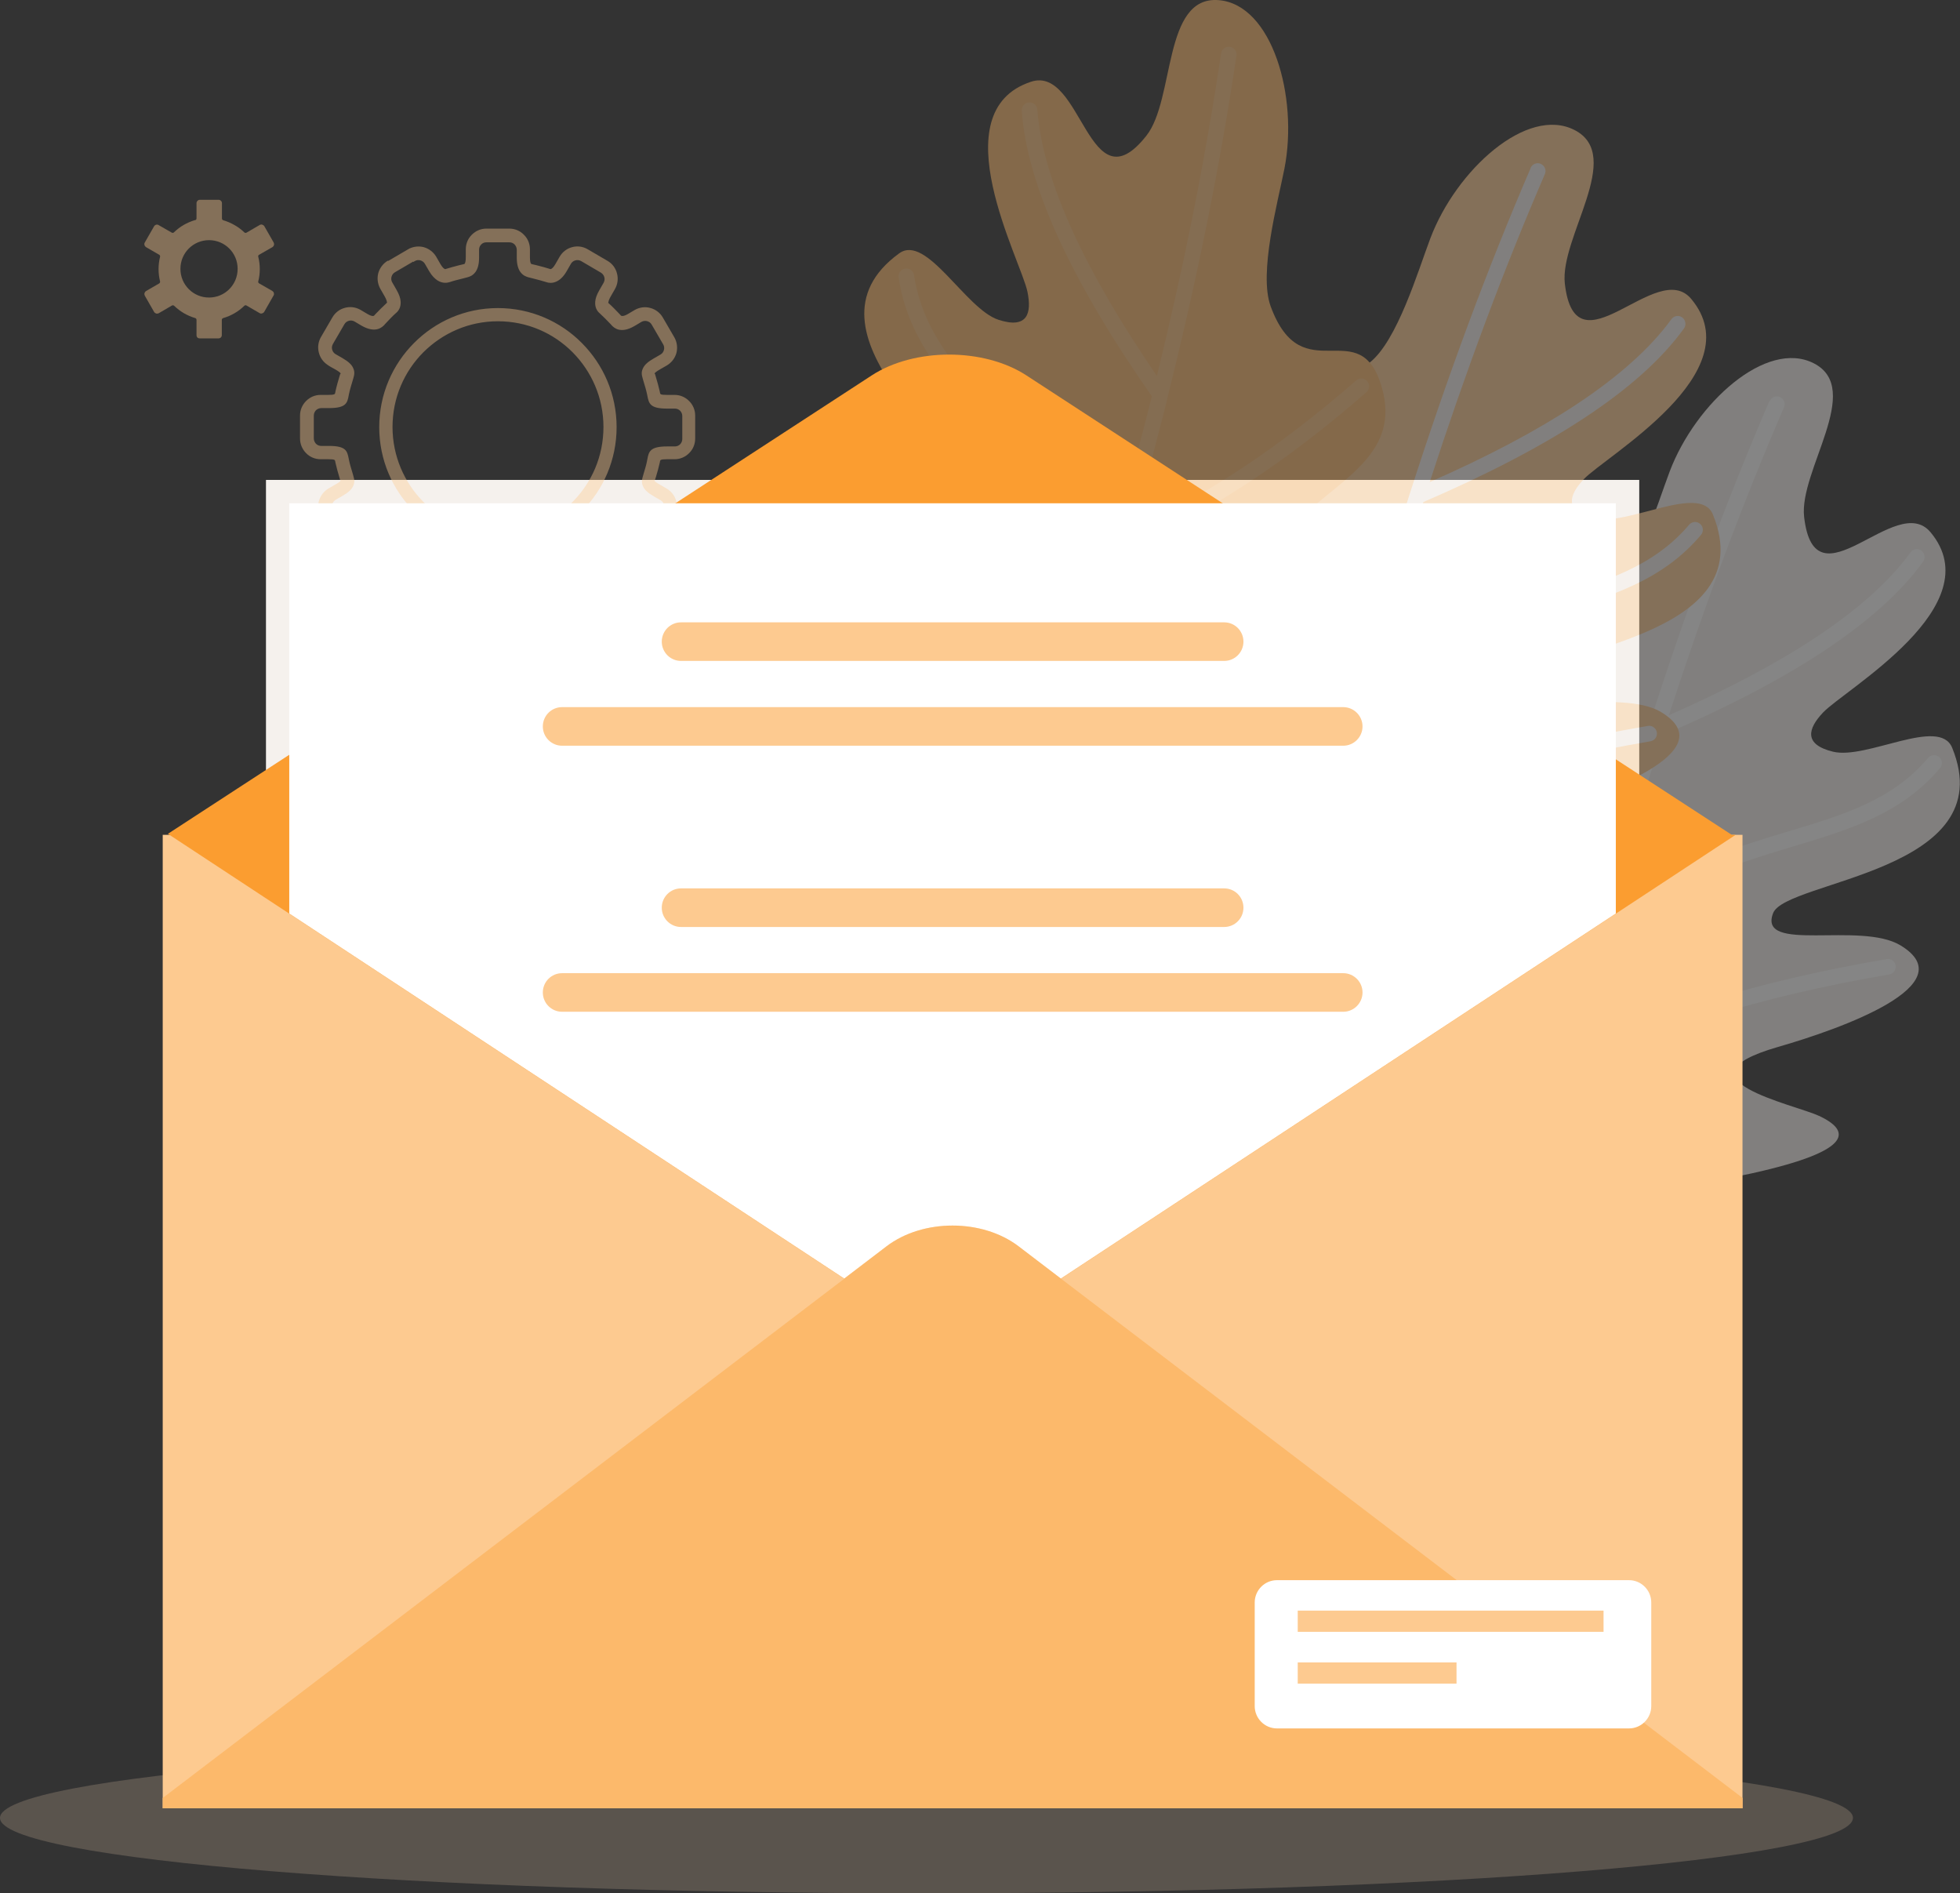 <svg width="146" height="141" viewBox="0 0 146 141" fill="none" xmlns="http://www.w3.org/2000/svg">
<rect x="0" y="0" width="146" height="141" fill="#333333" stroke="none"/>
<g clip-path="url(#clip0_114_2634)">
<g opacity="0.28">
<path d="M69.013 141C107.128 141 138.026 138.486 138.026 135.385C138.026 132.283 107.128 129.77 69.013 129.77C30.898 129.77 0 132.283 0 135.385C0 138.486 30.898 141 69.013 141Z" fill="#C0A891"/>
</g>
<path fill-rule="evenodd" clip-rule="evenodd" d="M21.547 35.741H122.107V68.978L78.957 97.355L74.829 94.217C72.746 92.629 69.174 92.629 67.091 94.217L62.962 97.355L19.812 68.978V35.741H21.547Z" fill="#F5F1ED"/>
<g opacity="0.4">
<path fill-rule="evenodd" clip-rule="evenodd" d="M30.775 19.483L29.418 20.277C29.286 20.353 29.201 20.476 29.163 20.617C29.125 20.759 29.144 20.91 29.22 21.033L29.54 21.591C29.738 21.931 29.823 22.206 29.842 22.433C29.88 22.867 29.691 23.141 29.54 23.274C29.248 23.529 28.965 23.831 28.683 24.134L28.635 24.191C28.475 24.361 27.985 24.862 26.92 24.247L26.411 23.945C26.279 23.869 26.128 23.85 25.996 23.888C25.855 23.926 25.732 24.011 25.657 24.143L24.799 25.618C24.724 25.75 24.705 25.902 24.743 26.034C24.78 26.176 24.865 26.299 24.997 26.374L25.506 26.667C25.949 26.923 26.175 27.14 26.288 27.367C26.439 27.669 26.402 27.887 26.326 28.151L26.27 28.341C26.166 28.681 26.062 29.031 25.996 29.343L25.977 29.437C25.874 30.004 25.789 30.392 24.517 30.392H23.932C23.781 30.392 23.64 30.458 23.536 30.552C23.442 30.657 23.376 30.789 23.376 30.94V32.651C23.376 32.802 23.442 32.944 23.536 33.048C23.64 33.152 23.781 33.209 23.932 33.209H24.517C25.789 33.209 25.864 33.596 25.977 34.164L25.996 34.258C26.062 34.58 26.166 34.92 26.27 35.26L26.326 35.459C26.402 35.714 26.439 35.931 26.288 36.234C26.175 36.461 25.949 36.678 25.506 36.933L24.997 37.226C24.865 37.302 24.78 37.425 24.743 37.567C24.705 37.708 24.724 37.86 24.799 37.992L25.657 39.467C25.732 39.599 25.855 39.684 25.996 39.722C26.138 39.76 26.288 39.741 26.411 39.665L26.92 39.363C27.985 38.739 28.475 39.259 28.635 39.419L28.683 39.467C28.975 39.769 29.258 40.062 29.54 40.327C29.691 40.459 29.88 40.724 29.842 41.168C29.823 41.386 29.738 41.669 29.54 42.01L29.22 42.567C29.144 42.7 29.125 42.851 29.163 42.993C29.201 43.134 29.286 43.257 29.418 43.333L30.888 44.193C31.02 44.269 31.171 44.288 31.312 44.25C31.454 44.212 31.576 44.117 31.651 43.995L31.972 43.437C32.17 43.097 32.387 42.879 32.585 42.756C32.952 42.52 33.292 42.567 33.48 42.624C33.782 42.718 34.112 42.803 34.451 42.889L34.847 42.993C35.007 43.04 35.233 43.125 35.431 43.39C35.582 43.598 35.695 43.928 35.695 44.448V45.044C35.695 45.195 35.761 45.337 35.855 45.441C35.959 45.535 36.1 45.602 36.251 45.602H37.957C38.108 45.602 38.249 45.535 38.353 45.441C38.457 45.346 38.513 45.205 38.513 45.053V44.458C38.513 43.938 38.626 43.617 38.777 43.399C38.966 43.134 39.192 43.049 39.361 43.002L39.757 42.898C40.097 42.813 40.417 42.728 40.728 42.633C40.889 42.586 41.143 42.539 41.445 42.671C41.69 42.775 41.972 43.002 42.227 43.446L42.547 44.004C42.623 44.136 42.745 44.221 42.887 44.259C43.028 44.297 43.169 44.278 43.301 44.212L44.781 43.352C44.913 43.276 44.998 43.153 45.036 43.011C45.073 42.87 45.054 42.718 44.979 42.586L44.659 42.028C44.461 41.688 44.385 41.414 44.367 41.187C44.329 40.743 44.517 40.478 44.659 40.346C44.951 40.091 45.234 39.788 45.516 39.495L45.563 39.448C45.724 39.278 46.214 38.767 47.279 39.391L47.788 39.694C47.92 39.769 48.071 39.788 48.212 39.75C48.353 39.712 48.476 39.627 48.551 39.495L49.409 38.02C49.484 37.888 49.503 37.737 49.466 37.595C49.428 37.453 49.343 37.33 49.211 37.255L48.702 36.962C48.259 36.706 48.033 36.489 47.92 36.262C47.769 35.96 47.807 35.742 47.882 35.487L47.939 35.288C48.042 34.948 48.146 34.608 48.203 34.296L48.221 34.201C48.325 33.644 48.41 33.247 49.682 33.247H50.267C50.418 33.247 50.559 33.19 50.663 33.086C50.766 32.982 50.823 32.84 50.823 32.689V30.978C50.823 30.827 50.757 30.685 50.663 30.59C50.559 30.486 50.427 30.43 50.267 30.43H49.682C48.41 30.43 48.335 30.042 48.221 29.475L48.203 29.38C48.137 29.059 48.033 28.719 47.929 28.378L47.873 28.18C47.797 27.925 47.75 27.698 47.91 27.395C48.023 27.168 48.25 26.951 48.693 26.696L49.202 26.403C49.334 26.327 49.419 26.204 49.456 26.062C49.494 25.921 49.475 25.769 49.4 25.646L48.542 24.172C48.467 24.04 48.344 23.954 48.203 23.917C48.061 23.879 47.91 23.898 47.779 23.973L47.27 24.276C46.204 24.9 45.714 24.389 45.554 24.219L45.507 24.162C45.215 23.86 44.932 23.567 44.64 23.302C44.489 23.17 44.3 22.896 44.338 22.461C44.357 22.234 44.442 21.96 44.64 21.619L44.96 21.062C45.036 20.93 45.054 20.778 45.017 20.646C44.979 20.504 44.885 20.381 44.762 20.306L43.292 19.445C43.16 19.37 43.009 19.351 42.868 19.389C42.726 19.426 42.604 19.512 42.529 19.644L42.208 20.202C41.953 20.646 41.671 20.873 41.426 20.977C41.124 21.109 40.86 21.071 40.709 21.015C40.408 20.92 40.087 20.835 39.748 20.75L39.343 20.646C39.182 20.599 38.947 20.514 38.758 20.249C38.608 20.041 38.494 19.71 38.494 19.2V18.604C38.494 18.453 38.428 18.311 38.334 18.207C38.23 18.103 38.089 18.046 37.938 18.046H36.232C36.081 18.046 35.94 18.103 35.846 18.207C35.742 18.311 35.686 18.443 35.686 18.604V19.2C35.686 19.72 35.572 20.041 35.422 20.249C35.233 20.514 35.007 20.599 34.837 20.646L34.441 20.75C34.102 20.835 33.782 20.91 33.48 21.015C33.292 21.071 32.962 21.119 32.585 20.882C32.387 20.75 32.17 20.542 31.972 20.202L31.642 19.634C31.567 19.512 31.444 19.426 31.312 19.389C31.171 19.351 31.02 19.37 30.898 19.445L30.784 19.512L30.775 19.483ZM28.928 19.426L30.511 18.5H30.52C30.85 18.349 31.218 18.32 31.557 18.405C31.934 18.509 32.274 18.755 32.49 19.114L32.811 19.672C32.924 19.861 33.018 19.965 33.094 20.012C33.141 20.041 33.16 20.05 33.169 20.041C33.546 19.927 33.857 19.842 34.187 19.757L34.583 19.663C34.583 19.663 34.602 19.653 34.611 19.644C34.658 19.578 34.696 19.445 34.696 19.162V18.566C34.696 18.141 34.866 17.753 35.148 17.479C35.431 17.195 35.808 17.025 36.232 17.025H37.938C38.362 17.025 38.749 17.195 39.022 17.479C39.305 17.753 39.475 18.141 39.475 18.566V19.162C39.475 19.445 39.512 19.578 39.559 19.644C39.559 19.644 39.578 19.653 39.588 19.663L39.984 19.757C40.313 19.842 40.625 19.918 41.002 20.041C41.002 20.041 41.02 20.041 41.049 20.031C41.133 19.994 41.237 19.899 41.369 19.672L41.69 19.114C41.906 18.746 42.246 18.5 42.623 18.405C43 18.302 43.414 18.349 43.782 18.566L45.252 19.426C45.62 19.634 45.865 19.984 45.959 20.362C46.063 20.74 46.016 21.166 45.809 21.525L45.488 22.083C45.375 22.281 45.328 22.423 45.318 22.517C45.318 22.555 45.281 22.537 45.29 22.537C45.63 22.839 45.912 23.141 46.204 23.444L46.252 23.501C46.252 23.501 46.365 23.623 46.77 23.387L47.279 23.085C47.647 22.877 48.061 22.829 48.438 22.933C48.825 23.038 49.164 23.283 49.371 23.642L50.229 25.117C50.436 25.476 50.484 25.902 50.389 26.28C50.286 26.658 50.041 26.998 49.673 27.216L49.164 27.509C48.9 27.66 48.787 27.755 48.759 27.811C48.749 27.83 48.778 27.821 48.796 27.868L48.853 28.066C48.957 28.416 49.06 28.766 49.145 29.154C49.145 29.163 49.164 29.239 49.164 29.258C49.183 29.352 49.192 29.409 49.663 29.409H50.248C50.672 29.409 51.049 29.579 51.332 29.863C51.615 30.146 51.784 30.524 51.784 30.95V32.66C51.784 33.086 51.615 33.474 51.332 33.748C51.049 34.031 50.672 34.201 50.248 34.201H49.663C49.192 34.201 49.183 34.267 49.164 34.353C49.164 34.362 49.155 34.438 49.145 34.457C49.06 34.844 48.957 35.194 48.853 35.544L48.787 35.742C48.787 35.742 48.749 35.78 48.749 35.799C48.778 35.856 48.891 35.941 49.155 36.092L49.663 36.385C50.022 36.602 50.276 36.943 50.37 37.321C50.465 37.699 50.427 38.115 50.21 38.484L49.352 39.958C49.145 40.327 48.796 40.573 48.419 40.667C48.042 40.771 47.628 40.724 47.26 40.516L46.751 40.213C46.346 39.977 46.261 40.072 46.233 40.1L46.176 40.157C45.884 40.459 45.592 40.762 45.262 41.064C45.252 41.074 45.281 41.055 45.281 41.083C45.281 41.178 45.337 41.319 45.45 41.518L45.771 42.076C45.978 42.444 46.025 42.86 45.922 43.238C45.818 43.617 45.573 43.957 45.215 44.174L43.744 45.034C43.386 45.242 42.962 45.29 42.585 45.186C42.227 45.091 41.906 44.874 41.69 44.543C41.624 44.477 41.388 44.032 41.322 43.919C41.19 43.692 41.086 43.598 41.002 43.56C40.983 43.55 40.964 43.55 40.954 43.55C40.577 43.664 40.257 43.749 39.927 43.834L39.541 43.928C39.541 43.928 39.522 43.928 39.512 43.938C39.465 44.004 39.428 44.146 39.428 44.429V45.025C39.428 45.441 39.258 45.828 38.975 46.112C38.692 46.396 38.315 46.566 37.891 46.566H36.195C35.77 46.566 35.384 46.396 35.111 46.112C34.837 45.828 34.658 45.45 34.658 45.025V44.429C34.658 44.146 34.621 44.004 34.573 43.938C34.573 43.938 34.555 43.928 34.545 43.928L34.159 43.834C33.829 43.749 33.508 43.673 33.131 43.55C33.122 43.55 33.103 43.55 33.047 43.579C32.971 43.626 32.877 43.73 32.764 43.919L32.443 44.477C32.227 44.845 31.887 45.091 31.51 45.186C31.133 45.29 30.718 45.242 30.351 45.034L28.881 44.174C28.513 43.957 28.268 43.617 28.174 43.238C28.07 42.86 28.117 42.444 28.334 42.076L28.654 41.518C28.767 41.319 28.814 41.178 28.824 41.083C28.824 41.045 28.862 41.074 28.852 41.064C28.513 40.762 28.23 40.459 27.938 40.157L27.881 40.1C27.881 40.1 27.768 39.987 27.363 40.213L26.854 40.507C26.486 40.724 26.072 40.762 25.695 40.667C25.318 40.563 24.978 40.317 24.762 39.958L23.904 38.484C23.697 38.115 23.649 37.699 23.753 37.321C23.857 36.943 24.102 36.602 24.46 36.385L24.969 36.092C25.233 35.941 25.346 35.856 25.374 35.799C25.384 35.78 25.355 35.789 25.337 35.742L25.28 35.544C25.176 35.194 25.073 34.844 24.988 34.457C24.988 34.438 24.969 34.362 24.969 34.353C24.95 34.258 24.941 34.201 24.469 34.201H23.885C23.461 34.201 23.074 34.031 22.801 33.748C22.528 33.474 22.349 33.086 22.349 32.66V30.95C22.349 30.524 22.518 30.146 22.801 29.863C23.084 29.579 23.461 29.409 23.885 29.409H24.469C24.941 29.409 24.95 29.343 24.969 29.258C24.969 29.248 24.978 29.172 24.988 29.154C25.073 28.756 25.176 28.407 25.28 28.057L25.337 27.868C25.337 27.868 25.384 27.83 25.374 27.811C25.346 27.755 25.233 27.66 24.969 27.509C24.865 27.452 24.46 27.235 24.394 27.168C24.064 26.951 23.847 26.63 23.753 26.27C23.649 25.892 23.697 25.467 23.904 25.108L24.762 23.633C24.978 23.264 25.318 23.019 25.695 22.924C26.072 22.82 26.486 22.867 26.854 23.075L27.363 23.378C27.768 23.614 27.853 23.52 27.881 23.491L27.928 23.434C28.221 23.132 28.513 22.829 28.843 22.527C28.843 22.527 28.824 22.537 28.824 22.508C28.814 22.414 28.767 22.272 28.654 22.073L28.334 21.515C28.126 21.147 28.079 20.731 28.174 20.353C28.277 19.975 28.522 19.634 28.881 19.417L28.928 19.426ZM37.09 22.943C39.531 22.943 41.746 23.936 43.339 25.543C44.941 27.149 45.931 29.361 45.931 31.81C45.931 34.258 44.941 36.47 43.339 38.077C41.737 39.684 39.531 40.677 37.09 40.677C34.649 40.677 32.443 39.684 30.841 38.077C29.239 36.47 28.249 34.258 28.249 31.81C28.249 29.361 29.239 27.149 30.841 25.543C32.443 23.936 34.649 22.943 37.09 22.943ZM42.651 26.233C41.228 24.805 39.267 23.926 37.09 23.926C34.913 23.926 32.962 24.815 31.538 26.233C30.115 27.66 29.239 29.626 29.239 31.8C29.239 33.974 30.125 35.95 31.538 37.378C32.962 38.805 34.922 39.684 37.09 39.684C39.258 39.684 41.228 38.805 42.651 37.378C44.074 35.95 44.951 33.984 44.951 31.8C44.951 29.617 44.065 27.66 42.651 26.233Z" fill="#FDCA90"/>
<path fill-rule="evenodd" clip-rule="evenodd" d="M135.501 83.101C137.744 84.159 138.319 85.644 130.533 87.374C126.773 88.205 117.884 89.557 114.142 88.801C108.308 87.619 101.512 83.318 98.421 80.397C95.961 78.072 99.731 75.397 103.35 75.661C114.133 76.427 94.113 67.815 99.241 60.395C100.579 58.447 104.227 60.329 106.96 61.038C110.005 61.832 110.127 58.315 109.562 56.245C108.459 52.246 106.008 48.465 109.59 45.176C114.001 41.13 114.425 48.626 119.845 44.382C121.909 42.765 123.455 37.538 124.369 35.127C126.292 30.032 131.58 25.23 135.124 27.064C138.837 28.983 134.002 35.051 134.388 38.492C135.18 45.431 141.222 36.545 143.804 39.636C148.385 45.119 137.452 51.32 135.793 53.069C134.671 54.26 134.332 55.441 136.537 55.98C139.035 56.595 144.464 53.352 145.416 55.687C149.196 64.951 133.022 65.556 132.079 68.004C130.91 71.029 138.573 68.591 141.57 70.406C146.396 73.326 137.15 76.616 132.447 77.968C124.303 80.322 133.719 82.26 135.491 83.101H135.501Z" fill="#F5F1ED"/>
<path fill-rule="evenodd" clip-rule="evenodd" d="M131.824 29.872C131.956 29.579 132.295 29.437 132.588 29.569C132.88 29.702 133.021 30.042 132.889 30.335C129.845 37.377 126.989 45.025 124.312 53.268C128.638 51.368 132.277 49.439 135.227 47.492C138.403 45.394 140.769 43.267 142.315 41.14C142.503 40.875 142.871 40.818 143.125 41.007C143.38 41.196 143.436 41.565 143.257 41.82C141.627 44.08 139.157 46.292 135.868 48.475C132.663 50.593 128.648 52.691 123.841 54.752C123.633 55.404 123.426 56.056 123.219 56.718C122.342 59.526 121.484 62.399 120.646 65.339C120.646 65.358 120.636 65.377 120.627 65.396C120.306 66.54 119.976 67.703 119.656 68.865C124.095 64.659 128.874 63.222 133.247 61.908C137.282 60.698 140.967 59.592 143.625 56.444C143.832 56.198 144.2 56.17 144.445 56.378C144.69 56.586 144.718 56.955 144.511 57.2C141.636 60.613 137.79 61.766 133.587 63.033C128.865 64.451 123.662 66.01 119.034 71.191C118.393 73.573 117.771 76.002 117.149 78.469C120.137 77.004 123.436 75.709 127.064 74.584C131.136 73.317 135.632 72.268 140.533 71.427C140.854 71.37 141.155 71.588 141.202 71.9C141.259 72.221 141.042 72.514 140.722 72.571C135.887 73.393 131.438 74.442 127.394 75.7C123.464 76.919 119.92 78.347 116.772 79.963C116.14 82.544 115.518 85.162 114.915 87.828C114.849 88.14 114.529 88.338 114.217 88.272C113.906 88.206 113.709 87.885 113.784 87.573C114.406 84.812 115.047 82.109 115.697 79.453C115.697 79.434 115.697 79.415 115.707 79.396C115.98 78.29 116.253 77.184 116.527 76.087C112.587 73.819 109.307 71.522 106.696 69.224C103.972 66.823 101.964 64.394 100.664 61.936C100.513 61.653 100.626 61.293 100.909 61.142C101.192 60.991 101.55 61.095 101.7 61.388C102.935 63.713 104.858 66.039 107.469 68.345C109.967 70.548 113.086 72.741 116.828 74.915C117.186 73.525 117.545 72.145 117.912 70.784C117.912 70.756 117.922 70.727 117.931 70.709C118.421 68.884 118.921 67.088 119.42 65.32C115.763 60.121 112.757 53.684 110.4 46.017C110.306 45.706 110.476 45.384 110.787 45.29C111.098 45.195 111.418 45.365 111.512 45.677C113.718 52.843 116.489 58.911 119.835 63.874C120.57 61.322 121.315 58.826 122.088 56.378C122.323 55.641 122.55 54.903 122.785 54.175C122.785 54.156 122.795 54.138 122.804 54.119C125.603 45.365 128.61 37.283 131.796 29.881L131.824 29.872Z" fill="white"/>
<path fill-rule="evenodd" clip-rule="evenodd" d="M117.677 65.736C119.92 66.795 120.495 68.279 112.709 70.009C108.949 70.841 100.06 72.193 96.328 71.436C90.494 70.255 83.689 65.954 80.606 63.033C78.146 60.707 81.916 58.032 85.536 58.287C96.319 59.062 76.299 50.451 81.426 43.021C82.774 41.074 86.412 42.955 89.146 43.664C92.19 44.458 92.303 40.941 91.738 38.871C90.635 34.872 88.184 31.091 91.766 27.792C96.177 23.746 96.601 31.252 102.021 27.008C104.085 25.391 105.631 20.164 106.545 17.753C108.468 12.658 113.756 7.856 117.3 9.69C121.013 11.609 116.178 17.677 116.564 21.118C117.356 28.057 123.398 19.171 125.98 22.262C130.561 27.745 119.618 33.946 117.969 35.695C116.847 36.886 116.508 38.068 118.713 38.606C121.211 39.221 126.64 35.978 127.592 38.313C131.372 47.577 115.198 48.182 114.246 50.63C113.077 53.655 120.749 51.217 123.737 53.032C128.563 55.952 119.326 59.242 114.613 60.594C106.47 62.948 115.886 64.885 117.658 65.727L117.677 65.736Z" fill="#FDCA90"/>
<path fill-rule="evenodd" clip-rule="evenodd" d="M114.011 12.507C114.143 12.214 114.482 12.072 114.774 12.204C115.067 12.336 115.208 12.677 115.076 12.97C112.032 20.012 109.176 27.66 106.499 35.903C110.825 34.003 114.463 32.074 117.413 30.127C120.59 28.028 122.956 25.901 124.501 23.774C124.69 23.51 125.048 23.453 125.312 23.642C125.566 23.831 125.623 24.2 125.444 24.455C123.813 26.714 121.353 28.926 118.054 31.101C114.85 33.218 110.835 35.316 106.028 37.387C105.82 38.039 105.613 38.691 105.405 39.353C104.529 42.16 103.671 45.034 102.832 47.974C102.832 47.993 102.832 48.012 102.823 48.031C102.493 49.175 102.173 50.337 101.852 51.5C106.291 47.293 111.07 45.857 115.444 44.543C119.478 43.333 123.163 42.227 125.821 39.079C126.028 38.833 126.396 38.805 126.641 39.013C126.886 39.221 126.914 39.589 126.707 39.835C123.832 43.248 119.987 44.401 115.783 45.667C111.061 47.085 105.858 48.645 101.23 53.825C100.589 56.208 99.967 58.637 99.354 61.104C102.333 59.639 105.641 58.344 109.27 57.219C113.342 55.952 117.838 54.903 122.748 54.062C123.059 54.005 123.361 54.222 123.417 54.534C123.474 54.856 123.257 55.149 122.946 55.206C118.102 56.028 113.662 57.077 109.619 58.334C105.688 59.554 102.144 60.972 98.996 62.598C98.365 65.178 97.743 67.797 97.139 70.463C97.073 70.775 96.753 70.973 96.442 70.907C96.131 70.841 95.933 70.519 95.999 70.207C96.621 67.447 97.262 64.743 97.912 62.087C97.912 62.068 97.912 62.049 97.922 62.031C98.195 60.925 98.468 59.819 98.742 58.722C94.802 56.453 91.522 54.156 88.911 51.859C86.187 49.458 84.179 47.029 82.879 44.571C82.728 44.287 82.832 43.928 83.114 43.777C83.397 43.626 83.755 43.73 83.906 44.023C85.141 46.348 87.064 48.673 89.684 50.98C92.182 53.183 95.301 55.376 99.043 57.55C99.401 56.16 99.76 54.78 100.127 53.419C100.127 53.391 100.137 53.362 100.146 53.343C100.636 51.519 101.126 49.723 101.635 47.955C97.978 42.756 94.972 36.319 92.615 28.652C92.521 28.34 92.7 28.019 93.002 27.924C93.313 27.83 93.633 28 93.727 28.312C95.933 35.477 98.704 41.546 102.05 46.509C102.785 43.956 103.539 41.461 104.303 39.013C104.538 38.275 104.765 37.538 105 36.81C105 36.791 105.01 36.772 105.019 36.753C107.828 28 110.825 19.918 114.02 12.516L114.011 12.507Z" fill="#F5F1ED"/>
<path fill-rule="evenodd" clip-rule="evenodd" d="M60.983 47.416C58.523 47.133 57.251 48.088 62.953 53.674C65.705 56.368 72.548 62.229 76.12 63.562C81.7 65.651 89.74 65.585 93.897 64.744C97.205 64.073 95.414 59.8 92.2 58.108C82.633 53.06 104.17 56.34 103.727 47.312C103.614 44.949 99.524 44.609 96.837 43.777C93.831 42.851 95.584 39.788 97.148 38.332C100.183 35.515 104.265 33.596 102.945 28.907C101.333 23.132 97.026 29.286 94.651 22.81C93.746 20.343 95.178 15.087 95.678 12.554C96.724 7.204 94.764 0.331 90.777 0.01C86.611 -0.33 87.534 7.393 85.395 10.106C81.078 15.579 80.616 4.831 76.799 6.088C70.022 8.319 76.054 19.379 76.535 21.733C76.865 23.34 76.535 24.521 74.367 23.812C71.926 23.009 69.013 17.384 66.978 18.869C58.891 24.739 72.312 33.814 71.832 36.394C71.228 39.589 66.007 33.454 62.51 33.407C56.873 33.341 62.991 41.017 66.271 44.666C71.954 50.971 62.934 47.634 60.992 47.416H60.983Z" fill="#FCB96B"/>
<path fill-rule="evenodd" clip-rule="evenodd" d="M92.106 4.151C92.153 3.829 91.936 3.536 91.616 3.489C91.296 3.442 91.003 3.659 90.956 3.98C89.835 11.571 88.242 19.578 86.177 28C83.501 24.096 81.427 20.532 79.947 17.319C78.354 13.849 77.468 10.796 77.27 8.168C77.252 7.847 76.969 7.61 76.648 7.629C76.328 7.648 76.092 7.932 76.111 8.253C76.309 11.032 77.233 14.218 78.882 17.81C80.494 21.308 82.794 25.212 85.8 29.513C85.64 30.174 85.461 30.846 85.291 31.517C84.556 34.362 83.774 37.255 82.935 40.204C82.935 40.223 82.926 40.242 82.916 40.261C82.596 41.405 82.257 42.558 81.917 43.721C80.362 37.794 77.054 34.05 74.028 30.619C71.238 27.452 68.693 24.559 68.09 20.495C68.043 20.173 67.751 19.956 67.43 20.003C67.11 20.05 66.893 20.343 66.94 20.665C67.591 25.089 70.249 28.095 73.151 31.394C76.422 35.099 80.013 39.183 81.22 46.027C80.503 48.39 79.759 50.782 78.986 53.211C77.223 50.385 75.103 47.53 72.614 44.656C69.815 41.423 66.554 38.153 62.831 34.844C62.586 34.627 62.227 34.655 62.011 34.892C61.803 35.137 61.822 35.496 62.058 35.714C65.734 38.985 68.957 42.218 71.728 45.422C74.424 48.542 76.686 51.623 78.505 54.667C77.685 57.191 76.828 59.743 75.942 62.333C75.838 62.636 75.998 62.967 76.3 63.071C76.601 63.175 76.931 63.014 77.044 62.712C77.959 60.046 78.844 57.408 79.693 54.799C79.693 54.781 79.702 54.762 79.712 54.743C80.06 53.656 80.409 52.569 80.748 51.491C85.291 51.652 89.278 51.434 92.709 50.867C96.282 50.262 99.269 49.269 101.673 47.87C101.956 47.71 102.04 47.35 101.88 47.076C101.72 46.793 101.362 46.708 101.089 46.868C98.817 48.192 95.961 49.147 92.521 49.723C89.241 50.272 85.433 50.489 81.116 50.356C81.54 48.986 81.964 47.625 82.37 46.273C82.379 46.254 82.388 46.226 82.388 46.197C82.935 44.392 83.454 42.605 83.963 40.828C89.816 38.342 95.754 34.476 101.786 29.21C102.031 29.002 102.05 28.624 101.843 28.388C101.635 28.142 101.258 28.123 101.023 28.331C95.377 33.256 89.835 36.943 84.377 39.382C85.094 36.829 85.772 34.305 86.413 31.819C86.611 31.073 86.8 30.326 86.979 29.579C86.979 29.56 86.988 29.541 86.988 29.522C89.213 20.599 90.918 12.148 92.097 4.169L92.106 4.151Z" fill="#FDC380"/>
<path fill-rule="evenodd" clip-rule="evenodd" d="M14.525 16.391C14.233 16.477 13.95 16.599 13.686 16.751C13.422 16.902 13.177 17.091 12.951 17.308C12.913 17.346 12.847 17.356 12.8 17.327L11.811 16.76C11.754 16.722 11.688 16.722 11.632 16.732C11.575 16.751 11.518 16.788 11.481 16.845L10.783 18.064C10.745 18.121 10.745 18.187 10.764 18.254C10.783 18.32 10.821 18.367 10.877 18.405L11.858 18.972C11.914 19 11.933 19.067 11.924 19.123C11.886 19.265 11.858 19.416 11.839 19.577C11.82 19.728 11.811 19.88 11.811 20.04C11.811 20.201 11.82 20.352 11.839 20.503C11.858 20.655 11.886 20.806 11.924 20.957C11.933 21.014 11.905 21.08 11.858 21.108L10.877 21.676C10.821 21.713 10.783 21.77 10.764 21.827C10.745 21.884 10.755 21.959 10.783 22.016L11.481 23.235C11.518 23.292 11.575 23.33 11.632 23.349C11.688 23.368 11.763 23.358 11.82 23.33L12.81 22.753C12.866 22.725 12.923 22.734 12.97 22.772C13.187 22.98 13.432 23.169 13.705 23.33C13.969 23.481 14.252 23.604 14.544 23.689C14.601 23.708 14.638 23.755 14.638 23.821V24.965C14.638 25.031 14.666 25.098 14.704 25.135C14.751 25.183 14.808 25.201 14.874 25.201H16.278C16.344 25.201 16.41 25.173 16.448 25.135C16.495 25.088 16.523 25.031 16.523 24.965V23.821C16.523 23.755 16.57 23.708 16.627 23.689C16.919 23.604 17.202 23.481 17.466 23.33C17.73 23.179 17.975 22.989 18.201 22.772C18.248 22.725 18.314 22.725 18.361 22.753L19.341 23.32C19.398 23.358 19.473 23.358 19.53 23.339C19.587 23.32 19.643 23.283 19.681 23.226L20.378 22.006C20.416 21.95 20.416 21.884 20.397 21.817C20.388 21.761 20.341 21.704 20.284 21.666L19.294 21.099C19.247 21.071 19.219 21.004 19.238 20.957C19.276 20.806 19.304 20.655 19.323 20.503C19.341 20.352 19.351 20.201 19.351 20.04C19.351 19.88 19.341 19.728 19.323 19.577C19.304 19.426 19.276 19.274 19.238 19.123C19.219 19.057 19.247 19 19.304 18.972L20.294 18.405C20.35 18.367 20.388 18.32 20.407 18.254C20.425 18.197 20.416 18.121 20.388 18.064L19.69 16.845C19.652 16.788 19.596 16.751 19.539 16.732C19.483 16.713 19.407 16.722 19.351 16.751L18.361 17.327C18.305 17.356 18.239 17.346 18.201 17.308C17.984 17.1 17.739 16.911 17.466 16.76C17.202 16.609 16.919 16.486 16.627 16.401C16.57 16.382 16.533 16.335 16.533 16.268V15.125C16.533 15.059 16.504 14.992 16.457 14.954C16.41 14.907 16.354 14.879 16.288 14.879H14.883C14.817 14.879 14.751 14.907 14.714 14.954C14.666 15.002 14.638 15.059 14.638 15.125V16.268C14.638 16.335 14.591 16.382 14.534 16.401L14.525 16.391ZM14.063 18.509C14.45 18.121 14.987 17.885 15.571 17.885C16.156 17.885 16.693 18.121 17.079 18.509C17.466 18.896 17.701 19.426 17.701 20.021C17.701 20.617 17.466 21.146 17.079 21.534C16.693 21.921 16.165 22.158 15.571 22.158C14.977 22.158 14.45 21.921 14.063 21.534C13.677 21.146 13.441 20.617 13.441 20.021C13.441 19.426 13.677 18.896 14.063 18.509Z" fill="#FDCA90"/>
</g>
<path d="M129.798 62.172H12.121V134.666H129.798V62.172Z" fill="#FDCA90"/>
<path fill-rule="evenodd" clip-rule="evenodd" d="M12.121 133.901L66.044 92.828C68.749 90.767 73.179 90.767 75.884 92.828L129.807 133.901V134.666H12.121V133.901Z" fill="#FCB96B"/>
<path fill-rule="evenodd" clip-rule="evenodd" d="M64.942 27.953L12.508 62.097L12.621 62.172L62.887 95.229L66.035 92.828C68.74 90.767 73.17 90.767 75.875 92.828L79.023 95.229L129.289 62.172H128.997L76.45 27.953C73.283 25.892 68.109 25.892 64.942 27.953Z" fill="#FB9D30"/>
<path fill-rule="evenodd" clip-rule="evenodd" d="M21.547 37.48V68.032L62.887 95.219L66.035 92.818C68.74 90.757 73.17 90.757 75.875 92.818L79.023 95.219L120.363 68.032V37.48H21.547Z" fill="white"/>
<path fill-rule="evenodd" clip-rule="evenodd" d="M50.728 46.348H91.192C91.983 46.348 92.624 46.99 92.624 47.785C92.624 48.578 91.983 49.221 91.192 49.221H50.728C49.936 49.221 49.295 48.578 49.295 47.785C49.295 46.99 49.936 46.348 50.728 46.348ZM41.868 52.662H100.061C100.843 52.662 101.494 53.305 101.494 54.099C101.494 54.893 100.843 55.536 100.061 55.536H41.868C41.077 55.536 40.435 54.893 40.435 54.099C40.435 53.305 41.077 52.662 41.868 52.662Z" fill="#FDCA90"/>
<path fill-rule="evenodd" clip-rule="evenodd" d="M50.728 66.161H91.192C91.983 66.161 92.624 66.804 92.624 67.598C92.624 68.392 91.983 69.035 91.192 69.035H50.728C49.936 69.035 49.295 68.392 49.295 67.598C49.295 66.804 49.936 66.161 50.728 66.161ZM41.868 72.476H100.061C100.843 72.476 101.494 73.118 101.494 73.912C101.494 74.707 100.843 75.349 100.061 75.349H41.868C41.077 75.349 40.435 74.707 40.435 73.912C40.435 73.118 41.077 72.476 41.868 72.476Z" fill="#FDCA90"/>
<path fill-rule="evenodd" clip-rule="evenodd" d="M95.122 117.68H121.343C122.258 117.68 123.002 118.426 123.002 119.343V127.057C123.002 127.974 122.258 128.721 121.343 128.721H95.122C94.207 128.721 93.463 127.974 93.463 127.057V119.343C93.463 118.426 94.207 117.68 95.122 117.68Z" fill="white"/>
<path fill-rule="evenodd" clip-rule="evenodd" d="M96.667 123.805H108.496V125.384H96.667V123.805ZM96.667 119.948H119.448V121.527H96.667V119.948Z" fill="#FDCA90"/>
</g>
<defs>
<clipPath id="clip0_114_2634">
<rect width="146" height="141" fill="white"/>
</clipPath>
</defs>
</svg>
